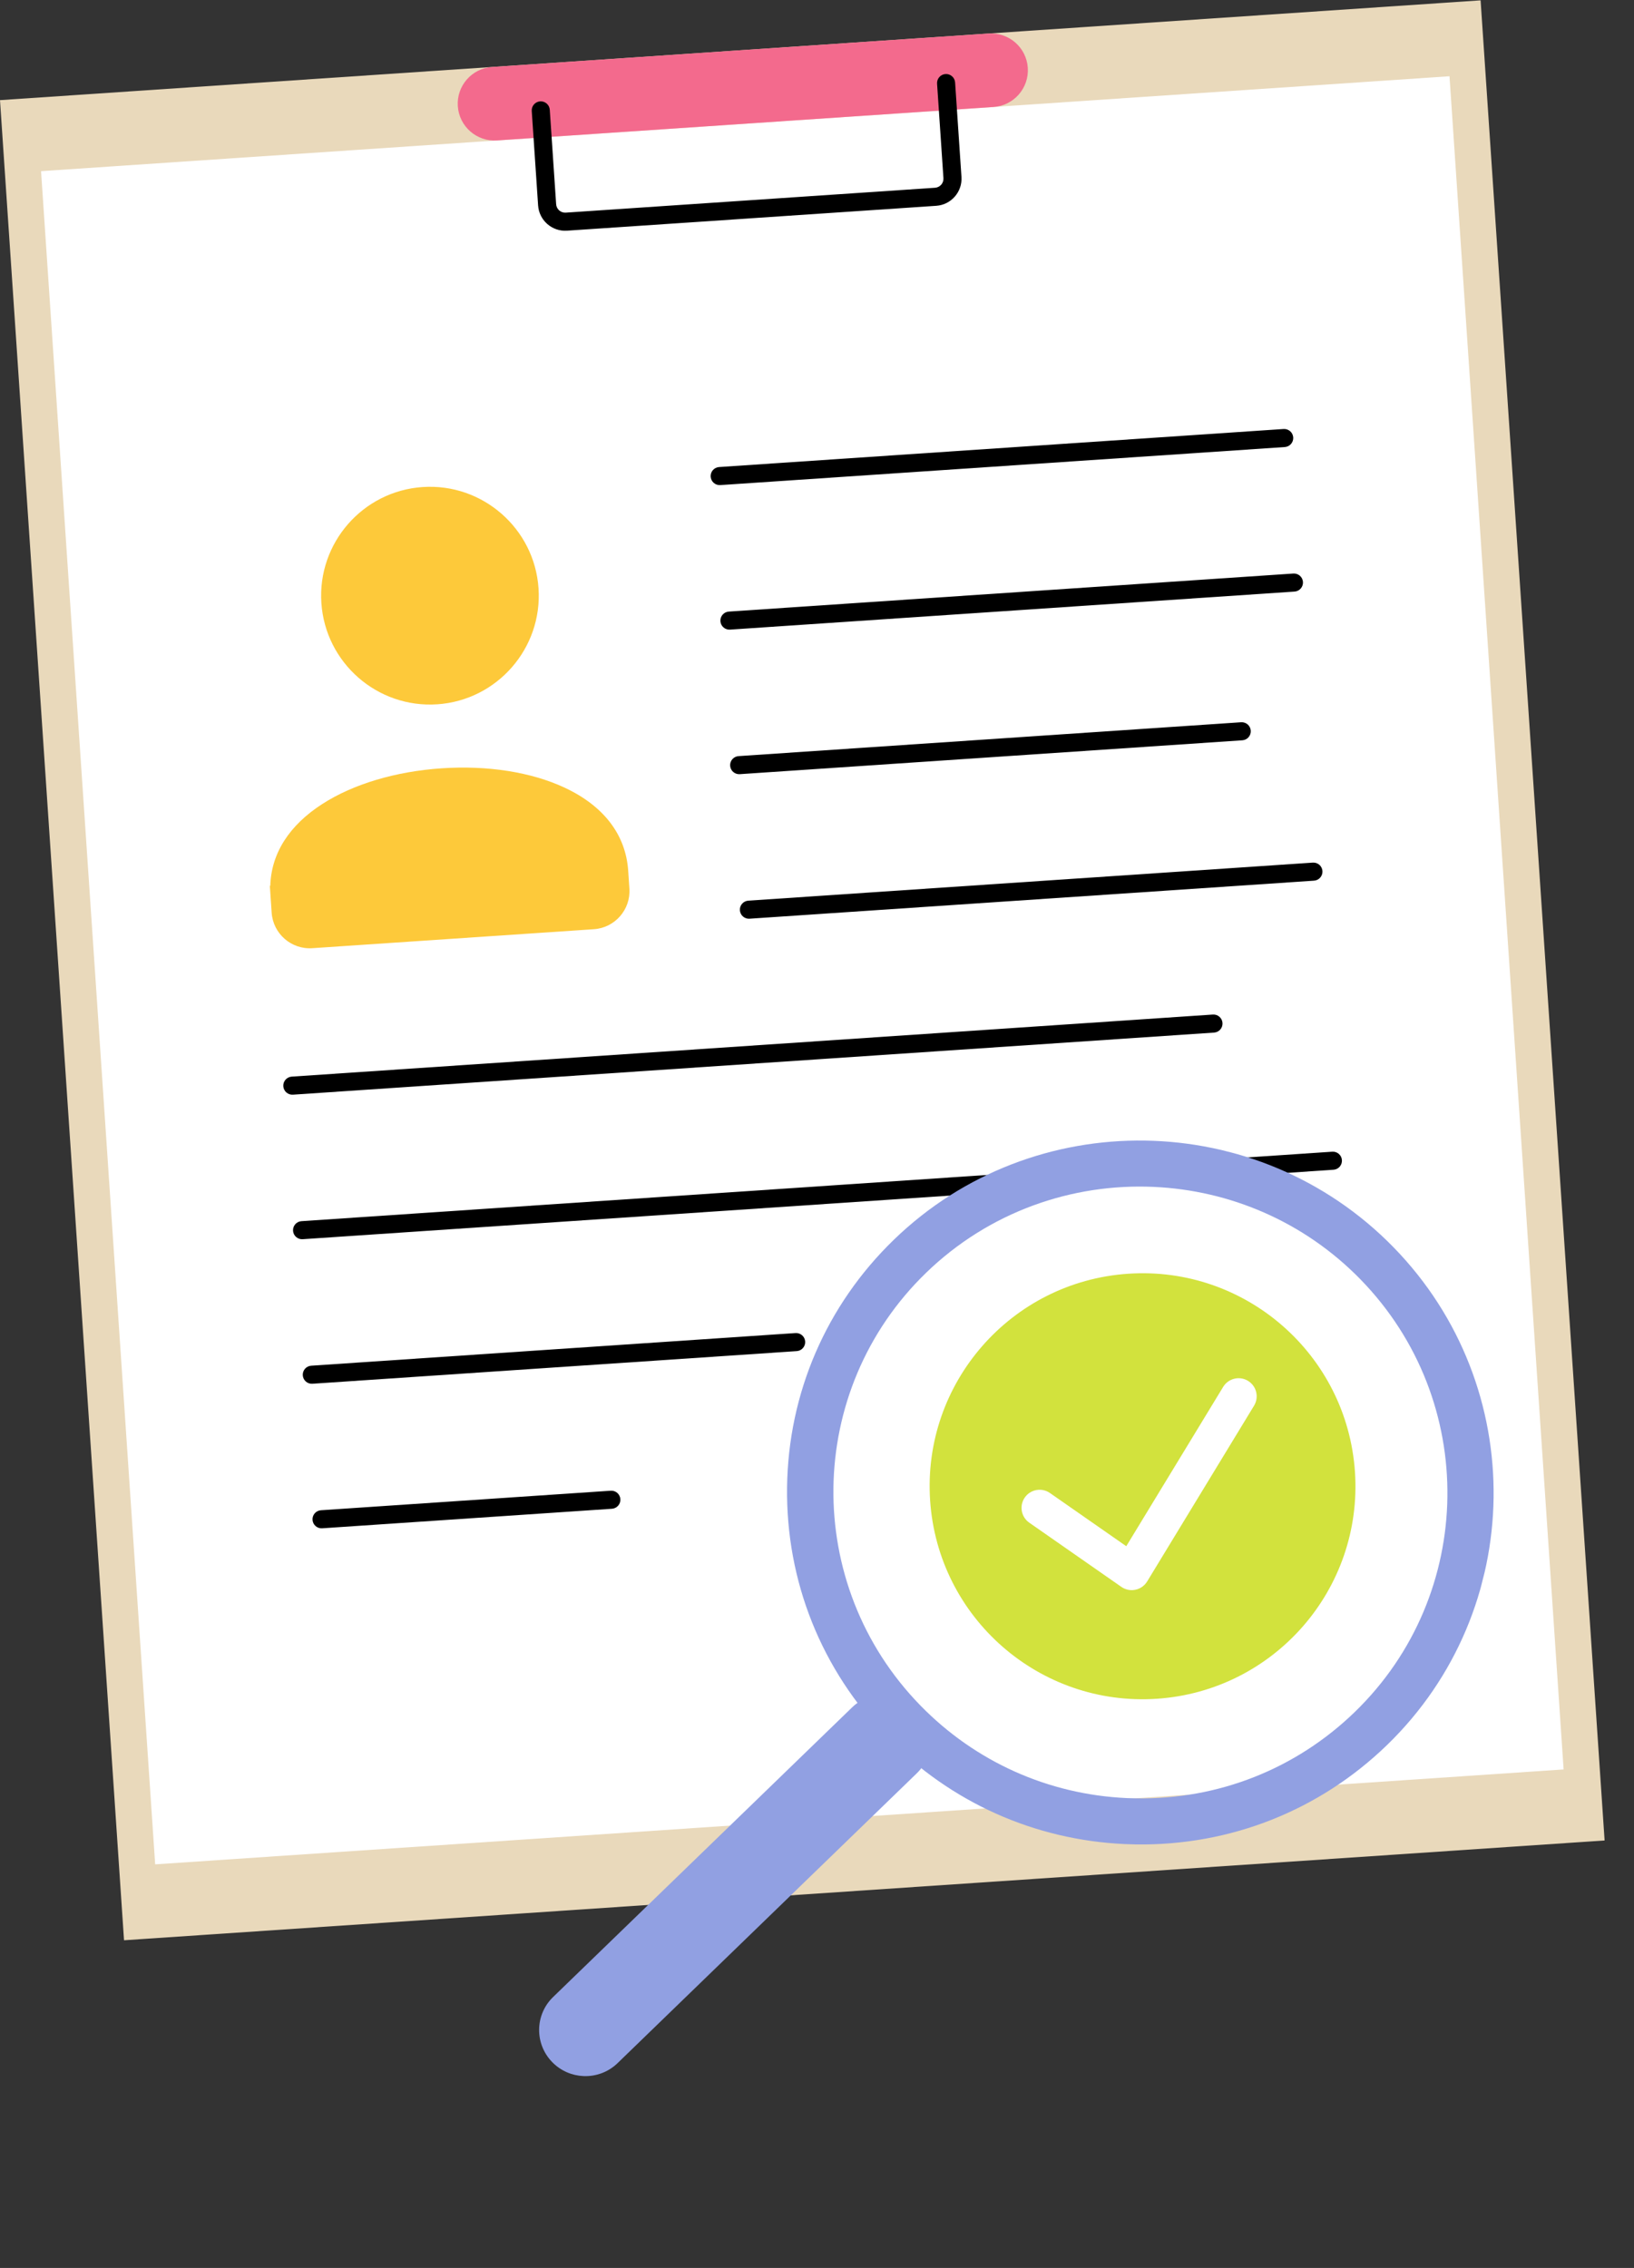 <svg width="183" height="254" viewBox="0 0 183 254" fill="none" xmlns="http://www.w3.org/2000/svg">
<rect x="0" y="0" width="183" height="254" fill="#333333" stroke="none"/>
<g clip-path="url(#clip0_6_128435)">
<path d="M179.708 206.124L13.889 217.299L0 11.215L165.819 0.039L179.708 206.124Z" fill="#E9D9BB"/>
<path d="M4.598 19.17L162.337 8.539L175.117 198.167L17.378 208.798L4.598 19.17Z" fill="white"/>
<path d="M143.892 50.067L80.669 54.328C80.401 54.346 80.137 54.257 79.935 54.08C79.733 53.903 79.609 53.653 79.591 53.385C79.573 53.117 79.662 52.853 79.838 52.651C80.015 52.449 80.265 52.325 80.533 52.307L143.756 48.046C144.023 48.028 144.287 48.117 144.49 48.294C144.692 48.47 144.816 48.72 144.834 48.988C144.852 49.256 144.763 49.52 144.586 49.723C144.409 49.925 144.16 50.049 143.892 50.067ZM144.983 66.254L81.76 70.515C81.492 70.534 81.228 70.444 81.026 70.268C80.824 70.091 80.7 69.841 80.682 69.573C80.664 69.305 80.753 69.041 80.93 68.839C81.106 68.636 81.356 68.513 81.624 68.495L144.847 64.234C145.114 64.216 145.378 64.305 145.581 64.481C145.783 64.658 145.907 64.908 145.925 65.176C145.943 65.444 145.854 65.708 145.677 65.91C145.5 66.113 145.251 66.237 144.983 66.254ZM139.137 82.909L82.851 86.703C82.583 86.721 82.319 86.632 82.117 86.455C81.915 86.278 81.791 86.028 81.773 85.76C81.755 85.493 81.844 85.228 82.02 85.026C82.197 84.824 82.447 84.7 82.715 84.682L139.001 80.888C139.269 80.871 139.533 80.96 139.735 81.136C139.937 81.313 140.061 81.563 140.079 81.831C140.097 82.099 140.008 82.363 139.831 82.565C139.655 82.768 139.405 82.891 139.137 82.909ZM147.165 98.63L83.942 102.89C83.674 102.909 83.41 102.819 83.208 102.643C83.005 102.466 82.882 102.216 82.864 101.948C82.846 101.68 82.935 101.416 83.111 101.214C83.288 101.011 83.538 100.888 83.806 100.87L147.028 96.609C147.296 96.591 147.56 96.68 147.763 96.856C147.965 97.033 148.088 97.283 148.107 97.551C148.125 97.819 148.035 98.083 147.859 98.285C147.682 98.488 147.433 98.612 147.165 98.63ZM135.972 115.645L32.807 122.598C32.539 122.616 32.275 122.527 32.073 122.35C31.871 122.173 31.747 121.923 31.729 121.655C31.711 121.387 31.8 121.123 31.977 120.921C32.153 120.719 32.403 120.595 32.671 120.577L135.836 113.624C136.103 113.606 136.367 113.695 136.57 113.872C136.772 114.049 136.896 114.299 136.914 114.567C136.932 114.834 136.843 115.099 136.666 115.301C136.489 115.503 136.24 115.627 135.972 115.645ZM149.347 131.005L33.898 138.785C33.63 138.804 33.366 138.714 33.164 138.538C32.962 138.361 32.838 138.111 32.82 137.843C32.802 137.575 32.891 137.311 33.068 137.109C33.244 136.906 33.494 136.783 33.762 136.765L149.21 128.984C149.478 128.966 149.742 129.055 149.944 129.232C150.147 129.408 150.27 129.658 150.288 129.926C150.306 130.194 150.217 130.458 150.041 130.661C149.864 130.863 149.614 130.987 149.347 131.005ZM89.232 151.317L34.989 154.973C34.721 154.991 34.457 154.902 34.255 154.725C34.053 154.549 33.929 154.299 33.911 154.031C33.893 153.763 33.982 153.498 34.158 153.296C34.335 153.094 34.585 152.97 34.853 152.952L89.096 149.296C89.363 149.278 89.627 149.368 89.83 149.544C90.032 149.721 90.156 149.971 90.174 150.239C90.192 150.507 90.103 150.771 89.926 150.973C89.749 151.176 89.5 151.299 89.232 151.317ZM68.536 168.973L36.08 171.161C35.812 171.179 35.548 171.09 35.346 170.913C35.144 170.736 35.02 170.486 35.002 170.218C34.984 169.95 35.073 169.686 35.249 169.484C35.426 169.282 35.676 169.158 35.944 169.14L68.4 166.952C68.667 166.934 68.931 167.023 69.134 167.2C69.336 167.377 69.46 167.627 69.478 167.895C69.496 168.163 69.407 168.427 69.23 168.629C69.053 168.831 68.804 168.955 68.536 168.973Z" fill="black"/>
<path d="M31.294 100.152C30.232 84.402 68.276 81.838 69.337 97.588L69.472 99.585C69.593 101.381 68.235 102.936 66.439 103.057L34.898 105.183C33.102 105.304 31.548 103.945 31.427 102.149L31.292 100.152L31.294 100.152Z" fill="#FDC93A"/>
<path d="M66.515 104.067L34.974 106.193C32.624 106.351 30.583 104.567 30.424 102.216L30.222 99.209L30.271 99.206C30.374 95.591 32.373 92.438 36.101 90.04C39.564 87.812 44.308 86.394 49.459 86.046C54.61 85.699 59.501 86.468 63.232 88.211C67.619 90.261 70.082 93.48 70.355 97.519L70.489 99.516C70.648 101.867 68.865 103.909 66.515 104.067ZM32.378 101.094L32.444 102.08C32.528 103.317 33.601 104.255 34.838 104.172L66.379 102.046C67.615 101.963 68.553 100.889 68.469 99.652L68.335 97.655C68.057 93.538 64.941 91.245 62.375 90.046C58.949 88.446 54.41 87.743 49.595 88.067C44.78 88.392 40.376 89.697 37.196 91.743C34.814 93.275 32.034 95.966 32.311 100.083L32.378 101.094Z" fill="#FDC93A"/>
<path d="M48.908 77.868C55.067 77.453 59.722 72.121 59.307 65.96C58.892 59.798 53.563 55.14 47.405 55.555C41.246 55.97 36.59 61.301 37.006 67.463C37.421 73.624 42.75 78.283 48.908 77.868Z" fill="#FDC93A"/>
<path d="M48.972 78.879C42.267 79.331 36.444 74.241 35.992 67.532C35.54 60.823 40.627 54.998 47.333 54.546C54.038 54.094 59.861 59.184 60.313 65.893C60.765 72.602 55.678 78.427 48.972 78.879ZM47.469 56.567C41.877 56.943 37.635 61.801 38.012 67.396C38.389 72.99 43.245 77.235 48.836 76.858C54.428 76.481 58.67 71.624 58.293 66.029C57.916 60.434 53.06 56.19 47.469 56.567Z" fill="#FDC93A"/>
<path d="M111.273 11.982L55.663 15.73C53.392 15.883 51.426 14.165 51.273 11.893C51.12 9.621 52.837 7.655 55.108 7.502L110.719 3.754C112.99 3.601 114.955 5.319 115.108 7.591C115.261 9.863 113.544 11.829 111.273 11.982Z" fill="#F36A8D"/>
<path d="M104.854 23.049L63.5 25.836C61.829 25.949 60.378 24.68 60.265 23.009L59.553 12.43C59.534 12.162 59.623 11.898 59.8 11.696C59.977 11.494 60.227 11.37 60.494 11.352C60.762 11.334 61.026 11.423 61.228 11.6C61.431 11.776 61.554 12.026 61.572 12.294L62.285 22.873C62.323 23.43 62.806 23.853 63.363 23.815L104.718 21.028C105.275 20.991 105.697 20.507 105.66 19.95L104.947 9.371C104.929 9.103 105.018 8.839 105.194 8.637C105.371 8.434 105.621 8.311 105.888 8.293C106.156 8.274 106.42 8.364 106.623 8.54C106.825 8.717 106.948 8.967 106.967 9.235L107.679 19.813C107.792 21.485 106.525 22.936 104.854 23.049Z" fill="black"/>
<path d="M129.564 190.253C142.702 189.368 152.635 177.994 151.749 164.849C150.863 151.704 139.494 141.765 126.356 142.651C113.217 143.536 103.285 154.91 104.17 168.055C105.056 181.2 116.425 191.139 129.564 190.253Z" fill="#D2E23D"/>
<path d="M126.883 178.083C126.426 178.114 125.969 177.989 125.589 177.724L115.275 170.533C114.358 169.894 114.132 168.631 114.772 167.713C115.411 166.796 116.673 166.57 117.59 167.21L126.137 173.168L136.988 155.325C137.569 154.37 138.814 154.066 139.77 154.648C140.725 155.23 141.028 156.476 140.447 157.431L128.476 177.115C128.307 177.392 128.075 177.625 127.797 177.794C127.52 177.962 127.206 178.061 126.883 178.083Z" fill="white"/>
</g>
<g clip-path="url(#clip1_6_128435)">
<path d="M65.328 232.509C64.058 232.451 62.805 231.93 61.848 230.949C59.853 228.905 59.895 225.641 61.943 223.658L95.438 191.212C97.486 189.229 100.763 189.278 102.758 191.322C104.753 193.365 104.71 196.63 102.663 198.613L69.167 231.059C68.102 232.09 66.705 232.572 65.328 232.509Z" fill="#91A0E2"/>
<path d="M125.96 206.527C115.861 206.066 106.462 201.859 99.376 194.6C91.999 187.042 88.011 177.081 88.148 166.551C88.286 156.021 92.531 146.183 100.102 138.849C115.731 123.709 140.837 124.085 156.066 139.687C171.295 155.288 170.969 180.298 155.339 195.437C147.768 202.771 137.777 206.723 127.207 206.565C126.791 206.559 126.375 206.546 125.96 206.527ZM129.234 132.926C120.077 132.508 110.781 135.704 103.714 142.549C90.129 155.709 89.846 177.447 103.083 191.008C109.242 197.318 117.413 200.975 126.19 201.376C126.551 201.393 126.913 201.403 127.274 201.409C136.462 201.546 145.146 198.111 151.727 191.737C165.312 178.577 165.596 156.839 152.359 143.277C146.007 136.771 137.679 133.311 129.234 132.926Z" fill="#91A0E2"/>
</g>
<defs>
<clipPath id="clip0_6_128435">
<rect width="166.195" height="206.552" fill="white" transform="translate(0 11.215) rotate(-3.856)"/>
</clipPath>
<clipPath id="clip1_6_128435">
<rect width="90.249" height="118.188" fill="white" transform="translate(88.25 116.512) rotate(14.2)"/>
</clipPath>
</defs>
</svg>
